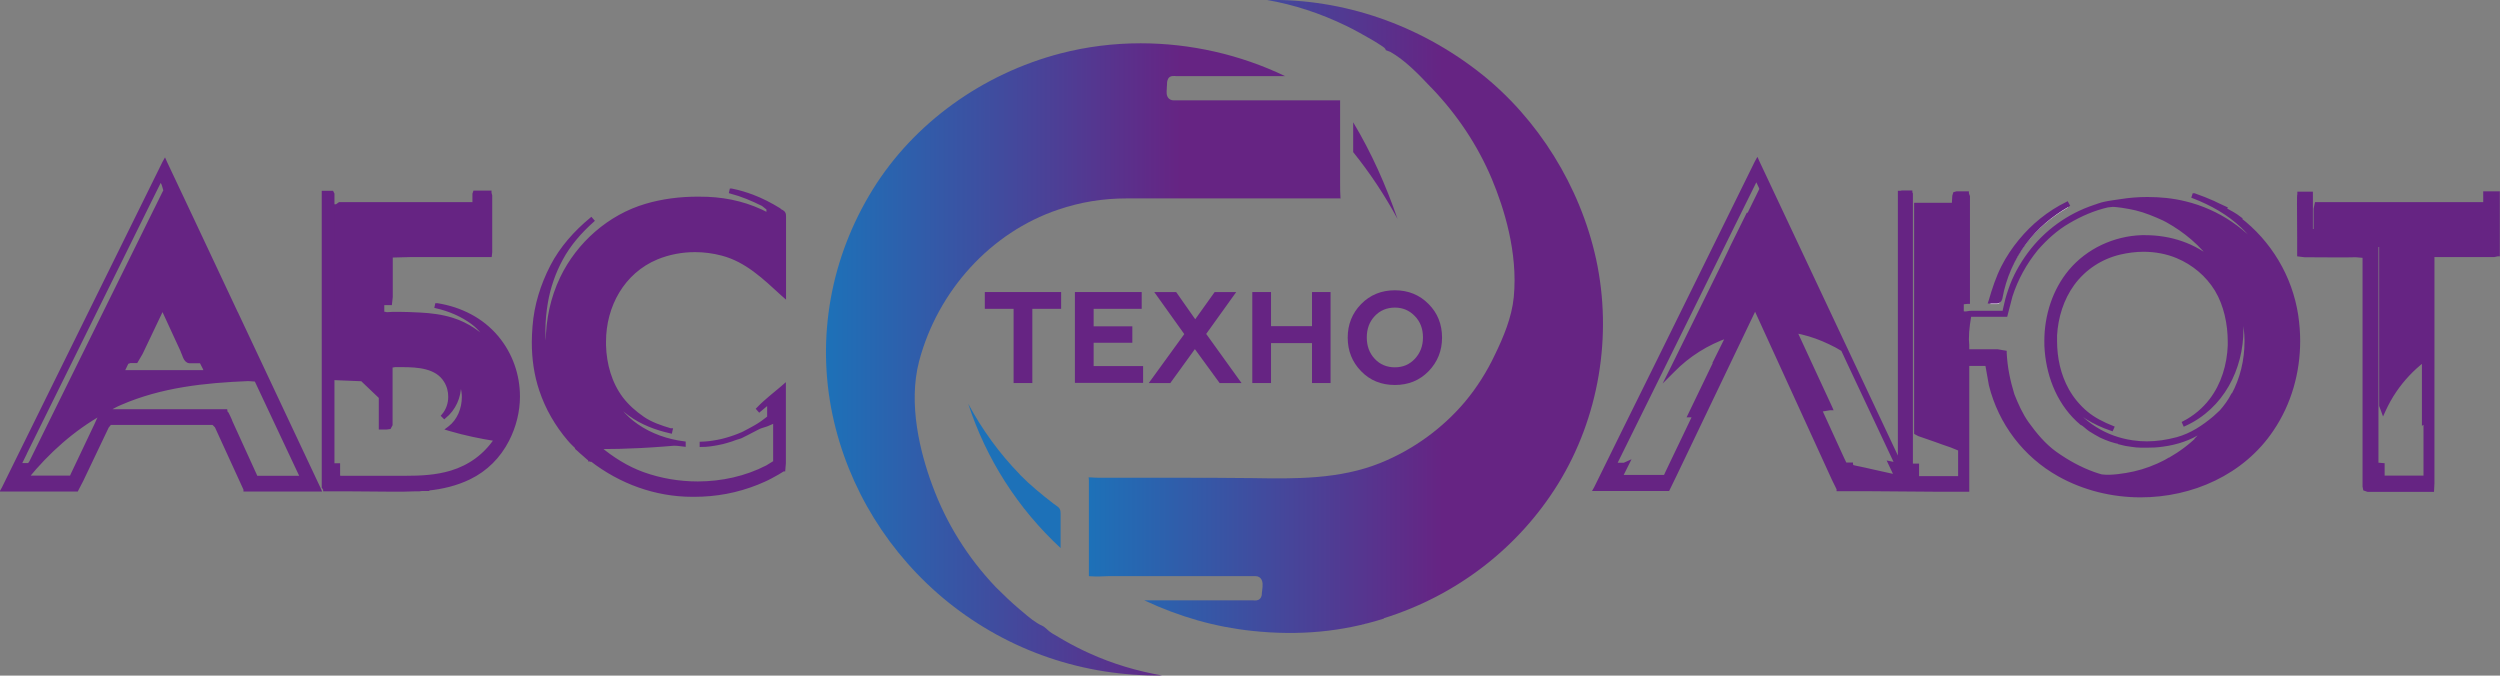 <?xml version="1.0" encoding="UTF-8"?><svg id="a" xmlns="http://www.w3.org/2000/svg" xmlns:xlink="http://www.w3.org/1999/xlink" viewBox="0 0 141.5 38.24"><rect x="0" y="0" width="141.5" height="38.24" fill="#808080" stroke="none"/><defs><style>.d{fill:#fff;}.e,.f{fill:#662483;}.g{fill:url(#c);}.f{stroke:#662483;stroke-miterlimit:10;stroke-width:.2px;}.h{fill:url(#b);}.i{fill:none;}.j{fill:#1d71b8;}</style><linearGradient id="b" x1="46.76" y1="20.35" x2="75.87" y2="20.35" gradientTransform="matrix(1, 0, 0, 1, 0, 0)" gradientUnits="userSpaceOnUse"><stop offset="0" stop-color="#1d71b8"/><stop offset=".69" stop-color="#662483"/></linearGradient><linearGradient id="c" x1="61.61" y1="17.9" x2="90.72" y2="17.9" xlink:href="#b"/></defs><path class="i" d="M14.04,21.59c-2.48,.1-4.92,.37-7.22,1.35-.3,.13-.57,.29-.85,.44h6.78l.03,.02v.02l.07,.14h.01l.05,.09s.02,.04,.03,.06l.1,.21h0v.02h0l1.45,3.2h2.59c-.29-.61-2.45-5.22-2.6-5.53l-.44-.03Z"/><polygon class="i" points="32.91 25.71 32.9 25.72 32.91 25.71 32.91 25.71"/><path class="i" d="M99.62,10.75c-.08-.18-.17-.35-.25-.53-.35,.71-.7,1.41-1.05,2.12-2.32,4.69-4.64,9.38-6.96,14.08h.53l.2-.09-.06,.12c-.11,.22-.22,.44-.33,.66h2.51l.1-.22c.11-.22,.21-.44,.31-.65,.41-.86,.83-1.72,1.24-2.58h-.28l1.48-3.09h-.02l.71-1.43c-1.17,.41-2.23,1.07-3.1,1.96l-.22,.22,.14-.28c1-2.03,2-4.05,3-6.08h0l.06-.13c.1-.21,.21-.42,.31-.62h0l.03-.09,.92-1.86c.19-.39,.38-.77,.57-1.16l.13-.27-.02-.09Z"/><path class="i" d="M107.37,26.42l-1.18-2.51c-.51-1.09-1.03-2.18-1.54-3.27-.11-.24-.22-.47-.33-.71l-.36-.21c-.25-.13-.5-.25-.76-.36-.5-.21-1.03-.37-1.57-.47,.66,1.43,1.33,2.87,1.99,4.3l.03,.06h-.06l-.36,.07-2.49-5.38c-.28-.6-.56-1.2-.84-1.81l-.19-.35-.08,.1c.13,.28,.25,.55,.38,.83,.55,1.2,1.1,2.4,1.65,3.6,.54,1.18,1.08,2.36,1.62,3.54,.27,.59,.54,1.18,.81,1.77,.07,.16,.14,.32,.22,.48l.15,.31h.33v.03l.09,.1,.23,.05c.3,.07,.61,.14,.91,.2,.44,.09,.89,.19,1.33,.29l-.36-.76,.1,.02,.29,.06Z"/><path class="i" d="M7.99,20.12h0l-.27,.46h-.34l-.18,.06c-.09,.18-.17,.36-.26,.54h4.77v-.02l-.08-.15-.02-.05h0l-.19-.38h-.65v0h-.01c-.26-.02-.32-.45-.39-.57-.38-.81-.75-1.63-1.13-2.45l-1.22,2.56Z"/><path class="i" d="M1.52,27.15h2.5l.07-.16c.17-.36,1.06-2.22,1.33-2.8,.09-.2,.19-.4,.28-.6l.05-.1c-1.64,.92-3.06,2.2-4.25,3.65Z"/><path class="i" d="M1.75,26.3c.34-.68,.68-1.36,1.01-2.05,1.17-2.37,4.68-9.47,5.27-10.66,.3-.59,.59-1.19,.88-1.78,.15-.3,.3-.61,.45-.91l-.1-.34c-.05-.11-.1-.21-.15-.32-.22,.45-.44,.89-.66,1.33-1.86,3.75-5.8,11.73-7.02,14.19h0c-.16,.34-.27,.56-.32,.67h.54l.1-.13Z"/><path class="i" d="M122.45,25.31c-.32,.05-.63,.06-.94,.06h-.27c-.2,0-.38-.03-.57-.06l-.33-.05h0l-.33-.08v-.02l-.23-.05h0l-.27-.09c-.19-.07-.39-.14-.57-.23-.21-.11-.41-.22-.6-.35-.17-.12-.33-.29-.49-.37h-.01c-1.22-1.04-1.85-2.55-1.98-4.11-.01-.18-.02-.37-.02-.55,0-1.42,.45-2.86,1.37-3.96,.99-1.18,2.5-1.88,4.04-1.93h.19c1.42,0,2.79,.44,3.87,1.38-.65-.96-1.6-1.73-2.6-2.29l-.21-.11c-.51-.24-1.03-.45-1.57-.58-.26-.06-.54-.11-.8-.15-.18-.02-.36-.05-.53-.05l-.28,.03c-.79,.18-1.52,.5-2.22,.91-.7,.4-1.27,.94-1.8,1.53-.65,.81-1.14,1.69-1.46,2.67h0l-.28,1.08h-2.05l-.08,.52c-.04,.29-.06,.58-.06,.87v.3l.02,.3,.05,.05h1.66l.41,.07v.04c.04,.82,.2,1.58,.44,2.37,.22,.56,.47,1.12,.82,1.61,.45,.63,.97,1.24,1.6,1.7,.68,.48,1.38,.87,2.16,1.15,.15,.05,.29,.1,.44,.14l.25,.03h.24c.31-.02,.61-.06,.91-.11,.62-.11,1.22-.29,1.8-.54,.22-.1,.42-.2,.64-.32h.02c.61-.35,1.17-.77,1.67-1.27,.2-.2,.38-.42,.56-.64-.13,.1-.26,.21-.4,.3-.64,.43-1.43,.68-2.18,.78Z"/><path class="i" d="M113.34,20.52v-.3l-.08-.05h-.08c.04,.31,.09,.62,.17,.93h0c.02,.1,.07,.19,.1,.28-.01-.06-.03-.13-.03-.19-.03-.22-.06-.44-.08-.66Z"/><path class="i" d="M126.86,18.75c0,2.22-1.09,4.41-3.23,5.38l-.04-.09h0c.6-.31,1.13-.75,1.54-1.29,.67-.88,1.01-1.99,1.04-3.09v-.21c0-1.01-.22-2.09-.74-2.94-.51-.84-1.3-1.5-2.21-1.88-.6-.25-1.26-.37-1.92-.37-.45,0-.9,.06-1.33,.16-1.06,.25-2.02,.88-2.67,1.76-.61,.84-.93,1.88-.98,2.91v.32c0,.96,.21,1.94,.68,2.78,.27,.49,.63,.92,1.06,1.28,.44,.37,.96,.62,1.49,.84h0l-.04,.09c-1-.34-1.88-.87-2.57-1.65,.87,1.32,2.2,2.16,3.75,2.38,.27,.04,.54,.06,.81,.06,.58,0,1.15-.09,1.72-.24,.8-.22,1.48-.67,2.11-1.2l.37-.34c.25-.29,.47-.6,.66-.94,.49-.92,.75-1.99,.75-3.04,0-.91-.2-1.81-.58-2.62,.19,.63,.32,1.28,.32,1.94Z"/><path class="i" d="M137.19,20.52c-.63,.49-1.19,1.08-1.64,1.74-.23,.34-.43,.7-.6,1.07l-.05,.11-.04-.11-.09-.24V14.03l-.24-.04v12.42l.33,.03v.71h2.41v-3.14l-.09,.05v-3.54Z"/><path class="d" d="M113.25,16.98h0c.21-1.13,.67-2.19,1.35-3.1,.66-.89,1.49-1.58,2.45-2.14l-.05-.09h0c-1.03,.51-1.93,1.24-2.65,2.12-.37,.45-.7,.94-.97,1.47-.31,.61-.52,1.26-.71,1.91l-.02,.06h.34c.17,.01,.24-.09,.25-.23Z"/><path class="i" d="M122.45,25.31c-.32,.05-.63,.06-.94,.06h-.27c-.2,0-.38-.03-.57-.06l-.33-.05h0l-.33-.08v-.02l-.23-.05h0l-.27-.09c-.19-.07-.39-.14-.57-.23-.21-.11-.41-.22-.6-.35-.17-.12-.33-.29-.49-.37h-.01c-1.22-1.04-1.85-2.55-1.98-4.11-.01-.18-.02-.37-.02-.55,0-1.42,.45-2.86,1.37-3.96,.99-1.18,2.5-1.88,4.04-1.93h.19c1.42,0,2.79,.44,3.87,1.38-.65-.96-1.6-1.73-2.6-2.29l-.21-.11c-.51-.24-1.03-.45-1.57-.58-.26-.06-.54-.11-.8-.15-.18-.02-.36-.05-.53-.05l-.28,.03c-.79,.18-1.52,.5-2.22,.91-.7,.4-1.27,.94-1.8,1.53-.65,.81-1.14,1.69-1.46,2.67h0l-.28,1.08h-2.05l-.08,.52c-.04,.29-.06,.58-.06,.87v.3l.02,.3,.05,.05h1.66l.41,.07v.04c.04,.82,.2,1.58,.44,2.37,.22,.56,.47,1.12,.82,1.61,.45,.63,.97,1.24,1.6,1.7,.68,.48,1.38,.87,2.16,1.15,.15,.05,.29,.1,.44,.14l.25,.03h.24c.31-.02,.61-.06,.91-.11,.62-.11,1.22-.29,1.8-.54,.22-.1,.42-.2,.64-.32h.02c.61-.35,1.17-.77,1.67-1.27,.2-.2,.38-.42,.56-.64-.13,.1-.26,.21-.4,.3-.64,.43-1.43,.68-2.18,.78Z"/><path class="i" d="M113.34,20.52v-.3l-.08-.05h-.08c.04,.31,.09,.62,.17,.93h0c.02,.1,.07,.19,.1,.28-.01-.06-.03-.13-.03-.19-.03-.22-.06-.44-.08-.66Z"/><path class="i" d="M99.62,10.75c-.08-.18-.17-.35-.25-.53-.35,.71-.7,1.41-1.05,2.12-2.32,4.69-4.64,9.38-6.96,14.08h.53l.2-.09-.06,.12c-.11,.22-.22,.44-.33,.66h2.51l.1-.22c.11-.22,.21-.44,.31-.65,.41-.86,.83-1.72,1.24-2.58h-.28l1.48-3.09h-.02l.71-1.43c-1.17,.41-2.23,1.07-3.1,1.96l-.22,.22,.14-.28c1-2.03,2-4.05,3-6.08h0l.06-.13c.1-.21,.21-.42,.31-.62h0l.03-.09,.92-1.86c.19-.39,.38-.77,.57-1.16l.13-.27-.02-.09Z"/><path class="i" d="M107.37,26.42l-1.18-2.51c-.51-1.09-1.03-2.18-1.54-3.27-.11-.24-.22-.47-.33-.71l-.36-.21c-.25-.13-.5-.25-.76-.36-.5-.21-1.03-.37-1.57-.47,.66,1.43,1.33,2.87,1.99,4.3l.03,.06h-.06l-.36,.07-2.49-5.38c-.28-.6-.56-1.2-.84-1.81l-.19-.35-.08,.1c.13,.28,.25,.55,.38,.83,.55,1.2,1.1,2.4,1.65,3.6,.54,1.18,1.08,2.36,1.62,3.54,.27,.59,.54,1.18,.81,1.77,.07,.16,.14,.32,.22,.48l.15,.31h.33v.03l.09,.1,.23,.05c.3,.07,.61,.14,.91,.2,.44,.09,.89,.19,1.33,.29l-.36-.76,.1,.02,.29,.06Z"/><path class="i" d="M126.86,18.75c0,2.22-1.09,4.41-3.23,5.38l-.04-.09h0c.6-.31,1.13-.75,1.54-1.29,.67-.88,1.01-1.99,1.04-3.09v-.21c0-1.01-.22-2.09-.74-2.94-.51-.84-1.3-1.5-2.21-1.88-.6-.25-1.26-.37-1.92-.37-.45,0-.9,.06-1.33,.16-1.06,.25-2.02,.88-2.67,1.76-.61,.84-.93,1.88-.98,2.91v.32c0,.96,.21,1.94,.68,2.78,.27,.49,.63,.92,1.06,1.28,.44,.37,.96,.62,1.49,.84h0l-.04,.09c-1-.34-1.88-.87-2.57-1.65,.87,1.32,2.2,2.16,3.75,2.38,.27,.04,.54,.06,.81,.06,.58,0,1.15-.09,1.72-.24,.8-.22,1.48-.67,2.11-1.2l.37-.34c.25-.29,.47-.6,.66-.94,.49-.92,.75-1.99,.75-3.04,0-.91-.2-1.81-.58-2.62,.19,.63,.32,1.28,.32,1.94Z"/><path class="h" d="M75.87,11.24v-.05c-.02-.29-.02-.58-.02-.87v-3.44c0-.38,0-.76,0-1.14v-.06h-9.43c-.14,0-.23-.07-.28-.12-.14-.15-.11-.39-.1-.54v-.06s.01-.08,.01-.13c0-.11,0-.24,.06-.36,.1-.21,.35-.17,.48-.16h6.15c-2.56-1.23-5.38-1.86-8.18-1.86-1.53,0-3.05,.19-4.52,.57-4.46,1.16-8.33,3.97-10.64,7.7-2.39,3.86-3.2,8.39-2.28,12.76,.88,4.16,3.21,7.92,6.55,10.61,3.44,2.76,7.67,4.2,12.1,4.14-1.43-.25-2.8-.66-4.1-1.25-.49-.22-.98-.47-1.45-.74-.22-.13-.45-.26-.68-.4-.12-.08-.21-.15-.29-.23-.09-.08-.17-.15-.24-.18-.42-.19-.78-.5-1.13-.8l-.18-.15c-.46-.39-.9-.81-1.33-1.24-1.6-1.68-2.81-3.62-3.6-5.77-.69-1.86-1.38-4.6-.75-7.02,1.06-4.01,4.07-7.3,7.86-8.58,1.26-.43,2.53-.64,3.89-.64h12.07Z"/><path class="d" d="M77.5,35.2c-1.56,.5,1.55-.48,0,0h0Z"/><path class="j" d="M57.73,26.86c-1.17-1.2-2.14-2.54-2.93-4.01,1.02,3.13,2.81,5.93,5.23,8.17v-1.95c0-.34-.12-.35-.41-.57-.66-.51-1.31-1.04-1.9-1.64Z"/><path class="g" d="M78.33,34.99c4.13-1.29,7.62-3.99,9.85-7.59,2.32-3.75,3.1-8.39,2.16-12.73-.9-4.12-3.29-7.96-6.55-10.53C80.3,1.39,76.02-.08,71.72,0c1.5,.26,3.01,.75,4.47,1.46,.52,.25,1.02,.54,1.46,.79,.21,.13,.42,.25,.62,.39,.04,.03,.14,.09,.17,.2,.03,.01,.06,.02,.08,.03,.06,.02,.13,.05,.18,.07,.84,.48,1.59,1.26,2.25,1.96l.1,.1c1.45,1.52,2.59,3.24,3.38,5.11,.7,1.67,1.49,4.18,1.25,6.7-.11,1.16-.6,2.3-1.06,3.25-.46,.98-1.04,1.89-1.71,2.69-1.27,1.5-2.91,2.69-4.75,3.44-2.33,.95-4.85,.91-7.28,.87-1.53-.02-3.05-.02-4.57-.02-1.04,0-2.08,0-3.12,0h-.36c-.36,0-.73,.01-1.09-.02-.1,0-.13,0-.13,0,.01,0,.02,.09,.02,.16,0,.05,0,.1,0,.15v5.28c.37,.03,.74,.02,1.1,0,.19,0,.38,0,.57,0h7.77c.14,0,.23,.07,.28,.12,.15,.17,.12,.44,.09,.68,0,.06-.02,.12-.02,.17,0,.06,0,.21-.12,.32-.11,.1-.25,.09-.37,.08-.04,0-.08,0-.13,0h-6.03c2.01,.94,4.02,1.51,6.12,1.73,2.64,.28,5.08,.05,7.44-.7Z"/><g><path class="e" d="M55.74,16.53h4.32v.95h-1.63v4.2h-1.06v-4.2h-1.63v-.95Z"/><path class="e" d="M60.84,21.68v-5.15h3.78v.95h-2.72v.99h2.19v.93h-2.19v1.32h2.8v.95h-3.86Z"/><path class="e" d="M66.57,16.53l1.08,1.54,1.1-1.54h1.22l-1.7,2.37,2,2.78h-1.24l-1.4-1.92-1.39,1.92h-1.22l2.01-2.77-1.7-2.38h1.24Z"/><path class="e" d="M70.88,21.68v-5.15h1.06v1.93h2.32v-1.93h1.05v5.15h-1.05v-2.26h-2.32v2.26h-1.06Z"/><path class="e" d="M77.04,17.21c.51-.52,1.15-.78,1.91-.78s1.4,.26,1.91,.78c.51,.51,.76,1.15,.76,1.9s-.26,1.38-.76,1.9c-.51,.52-1.14,.78-1.91,.78s-1.41-.26-1.91-.78c-.51-.52-.76-1.16-.76-1.9s.25-1.38,.76-1.9Zm1.91,3.58c.46,0,.83-.16,1.13-.48s.46-.72,.46-1.21-.15-.89-.46-1.21-.68-.48-1.13-.48-.84,.16-1.14,.48c-.3,.32-.45,.72-.45,1.21s.15,.89,.45,1.21c.3,.32,.68,.48,1.14,.48Z"/></g><path class="e" d="M76.59,6.92v1.69c.95,1.18,1.78,2.43,2.51,3.78-.66-1.91-1.47-3.73-2.51-5.47Z"/><path class="f" d="M24.73,17.26h-.01l-.02,.09c.73,.17,1.43,.46,2.04,.91,.45,.33,.77,.78,1.04,1.25-.58-.65-1.34-1.16-2.16-1.42-.6-.19-1.23-.27-1.85-.3-.4-.02-.81-.04-1.22-.04-.22,0-.44,0-.66,.02l-.24-.05v-.55h.44l.04-.36v-2.33l1.14-.03h4.47l.02-.18v-3.2h0l-.04-.14v-.04h-.85l-.03,.09h0v.56h-7.62l-.17,.12h-.02v9.76l1.46,.06,1.05,1v1.73h.35l.15-.02,.08-.15v-3.32l.23-.04h.4c.92,0,1.98,.07,2.47,.88,.17,.27,.25,.58,.25,.9,0,.39-.13,.77-.39,1.07l.07,.07h0c.56-.46,.85-1.13,.85-1.82,0-.15-.04-.3-.07-.44,.19,.34,.31,.73,.31,1.13,0,.67-.27,1.34-.79,1.74l-.08,.06,.1,.03c.85,.25,1.72,.43,2.6,.57-.61,.91-1.47,1.54-2.52,1.86-.86,.26-1.74,.3-2.63,.3-.3,0-.61,0-.91,0h-2.83l-.03-.14v-.57h-.32V10.98l-.04-.08h-.48V27.57l.08,.12v.02h1.37c.83,0,1.67,.02,2.5,.02,.41,0,.81,0,1.22-.02h.26s.1-.02,.15-.02h.31v-.02c.81-.08,1.62-.27,2.36-.63,.95-.46,1.68-1.2,2.16-2.13,.4-.78,.61-1.63,.61-2.47,0-1.19-.4-2.38-1.2-3.34-.86-1.03-2.07-1.63-3.38-1.84Zm88.51-.41h0c.21-1.13,.67-2.19,1.35-3.1,.66-.89,1.49-1.58,2.45-2.14l-.05-.09h0c-1.03,.51-1.93,1.24-2.65,2.12-.37,.45-.7,.94-.97,1.47-.31,.61-.52,1.26-.71,1.91l-.02,.06h.34c.17,.01,.24-.09,.25-.23Zm-99.86,.9l-.05-.12h0c-1.72-3.66-3.36-7.15-3.96-8.41l-.04-.09-.05,.09c-2.34,4.74-4.68,9.49-7.02,14.23-.69,1.4-1.38,2.79-2.07,4.2l-.04,.07H4.34l.29-.56c.2-.41,1.16-2.42,1.44-3.02l.16-.19h5.84l.18,.18c.54,1.19,1.08,2.37,1.63,3.56v.03h4.2l-.03-.07c-.78-1.65-2.76-5.87-4.66-9.9Zm-3.05,2.14c.07,.12,.14,.55,.39,.57h.01v0h.65l.19,.37h0l.02,.05,.07,.15v.02H6.93c.09-.18,.17-.36,.26-.54l.18-.06h.34l.27-.46h0l1.22-2.56c.38,.82,.75,1.63,1.13,2.45ZM1.42,25.65h0c1.22-2.47,5.16-10.45,7.02-14.2,.22-.45,.44-.89,.66-1.33,.05,.11,.1,.21,.15,.32l.1,.34c-.15,.3-.3,.6-.45,.91-.29,.59-.59,1.18-.88,1.78-.59,1.19-4.1,8.3-5.27,10.66-.34,.68-.68,1.37-1.01,2.05l-.1,.13h-.54c.05-.1,.16-.32,.32-.65Zm4.29-2.19c-.1,.2-.19,.4-.28,.6-.27,.57-1.16,2.44-1.33,2.8l-.07,.16H1.52c1.19-1.46,2.61-2.73,4.25-3.65l-.05,.1Zm8.78,3.55l-1.45-3.18h0v-.02h0l-.1-.22s-.01-.03-.03-.06l-.05-.1h-.01l-.08-.13v-.02h-.02v-.02H5.98c.28-.15,.55-.32,.85-.44,2.29-.99,4.74-1.25,7.22-1.35l.44,.03c.15,.31,2.31,4.92,2.6,5.53h-2.59ZM126.76,12.35c-.26-.2-.55-.35-.84-.51v-.02l.03-.04s-.1-.05-.26-.12l-.02,.04h-.01l.02-.04h0l-.23-.11s-.07-.04-.12-.06h-.02l-.02-.02h0c-.36-.16-.72-.3-1.09-.43h-.02l-.03,.09c1.03,.4,1.98,.93,2.78,1.69,.55,.52,.99,1.14,1.36,1.8-1.11-1.56-2.75-2.68-4.62-3.13-.69-.17-1.41-.24-2.13-.24-.51,0-1.01,.04-1.51,.12-.31,.05-.61,.08-.92,.15-.19,.04-.37,.11-.55,.17-1.48,.49-2.77,1.42-3.7,2.67-.46,.62-.84,1.3-1.09,2.04-.13,.36-.22,.72-.3,1.09l-.04,.2h-1.84c-.16,0-.24,.04-.38,.04l-.16-.03v-.55l.1-.03,.21-.02h.04v-5.98l-.06-.16v-.03h-.59l-.11,.03-.04,.13h0l-.03,.49h-2.13v12.92l.17,.09h0c.32,.11,.63,.22,.95,.33,.29,.11,.59,.21,.88,.31l.49,.2v1.62h-2.41v-.71h-.35V10.97l-.03-.06v-.03h-.48l-.1,.02h-.04v15.33c-2.3-4.89-7.58-16.1-8.02-17.04l-.04-.09-.05,.09c-1.15,2.33-2.3,4.66-3.45,7-1.35,2.74-2.7,5.48-4.06,8.22-.53,1.07-1.05,2.14-1.58,3.21l-.04,.07h4.13l.39-.8c.28-.59,3.27-6.84,4.54-9.48v.02h.01c1.13,2.47,4.3,9.4,4.43,9.69l.27,.55v.03h1.47c1.3,0,2.6,.03,3.9,.03h1.94v-7.05l.06-.07h1.04l.21,1.18h0c.54,2.16,1.93,3.99,3.87,5.08,1.41,.79,3.02,1.18,4.62,1.18,2.89,0,5.77-1.26,7.43-3.73,1.01-1.49,1.5-3.25,1.5-5.03,0-.48-.04-.96-.11-1.44-.33-2.17-1.51-4.15-3.26-5.48Zm-27.83-.21l-.92,1.86-.03,.07h0c-.1,.22-.21,.43-.31,.64l-.06,.13h0c-1,2.03-2,4.05-3,6.08l-.14,.28,.22-.22c.87-.89,1.93-1.55,3.1-1.96l-.71,1.43h.02l-1.48,3.07h.28c-.41,.87-.83,1.73-1.24,2.59-.1,.22-.21,.44-.31,.65l-.1,.22h-2.51c.11-.22,.22-.44,.33-.66l.06-.12-.2,.09h-.53c2.32-4.69,4.64-9.38,6.96-14.08,.35-.71,.7-1.41,1.05-2.12,.08,.18,.17,.35,.25,.53l.02,.09-.13,.27c-.19,.39-.38,.77-.57,1.16Zm8.4,14.82c-.44-.1-.88-.19-1.33-.29-.3-.07-.61-.14-.91-.2l-.23-.05-.08-.1v-.04h-.34l-.15-.31c-.07-.16-.15-.32-.22-.48-.27-.59-.54-1.18-.81-1.77-.54-1.18-1.08-2.36-1.62-3.54-.55-1.2-1.1-2.4-1.65-3.6-.13-.28-.26-.56-.38-.84l.08-.1,.19,.35c.28,.6,.56,1.2,.84,1.81l2.49,5.38,.36-.06h.06l-.03-.07c-.66-1.43-1.33-2.86-1.99-4.3,.54,.1,1.07,.26,1.57,.47,.26,.11,.51,.23,.76,.36l.36,.21c.11,.24,.22,.48,.33,.71,.51,1.09,1.03,2.18,1.54,3.27l1.18,2.51-.29-.06-.1-.02,.36,.76Zm6.02-5.99h0c-.08-.31-.13-.62-.17-.93h.08l.06,.05v.3c.03,.22,.06,.45,.1,.66,0,.06,.02,.13,.03,.19-.03-.09-.08-.18-.1-.28Zm11.12,3.77c-.5,.5-1.06,.91-1.67,1.26h-.02c-.21,.13-.42,.23-.64,.33-.58,.26-1.18,.44-1.8,.54-.3,.05-.61,.09-.91,.1h-.24l-.25-.02c-.15-.04-.29-.09-.44-.14-.78-.28-1.48-.67-2.16-1.15-.63-.45-1.15-1.07-1.6-1.7-.35-.49-.6-1.06-.82-1.61-.24-.78-.4-1.55-.44-2.37v-.04l-.41-.07h-1.66l-.05-.05v-.3l-.02-.3c0-.29,.02-.58,.06-.87l.08-.52h2.05l.28-1.08h0c.32-.99,.81-1.87,1.46-2.67,.53-.6,1.11-1.13,1.8-1.53,.7-.41,1.43-.73,2.22-.91l.28-.03c.17,0,.35,.03,.53,.05,.27,.04,.54,.09,.8,.15,.54,.13,1.06,.35,1.57,.58l.21,.11c1,.56,1.95,1.34,2.6,2.29-1.08-.94-2.45-1.38-3.87-1.38h-.19c-1.54,.05-3.05,.75-4.04,1.93-.92,1.1-1.37,2.54-1.37,3.96,0,.18,0,.37,.02,.55,.13,1.56,.76,3.08,1.98,4.11h.01c.16,.08,.32,.26,.49,.37,.2,.13,.4,.24,.6,.35,.18,.09,.38,.16,.57,.23l.27,.08h0l.23,.05v.02l.33,.08h0l.33,.05c.19,.03,.37,.05,.57,.05h.27c.31,0,.63-.01,.94-.06,.76-.1,1.54-.35,2.18-.78,.14-.09,.27-.2,.4-.3-.18,.22-.36,.44-.56,.64Zm1.9-2.38c-.18,.34-.4,.65-.66,.94l-.37,.34c-.63,.53-1.31,.98-2.11,1.2-.56,.15-1.14,.24-1.72,.24-.27,0-.54-.02-.81-.06-1.55-.22-2.89-1.07-3.75-2.38,.69,.78,1.56,1.31,2.57,1.65l.04-.09h0c-.54-.22-1.05-.47-1.49-.84-.43-.36-.79-.8-1.06-1.28-.47-.84-.68-1.81-.68-2.78v-.32c.06-1.04,.38-2.07,.99-2.91,.65-.89,1.6-1.51,2.67-1.76,.43-.1,.88-.16,1.33-.16,.66,0,1.33,.12,1.92,.37,.91,.38,1.7,1.04,2.21,1.88,.52,.86,.74,1.94,.74,2.94v.21c-.04,1.1-.37,2.21-1.04,3.09-.41,.54-.94,.98-1.54,1.29h0l.04,.09c2.13-.97,3.23-3.16,3.23-5.38,0-.65-.13-1.3-.32-1.94,.38,.82,.58,1.72,.58,2.62,0,1.06-.25,2.12-.75,3.04Zm14.28-11.42v.6h-9.54l-.06,.28h0v.29c0,.19,0,.39,0,.58v.37h-.24v-2.11h-.68v.04c-.02,.05-.02,.27-.02,.59,0,.63,.01,1.58,.01,1.9v.04c0,.18,0,.37,0,.55v.35l.32,.04h0c.63,0,1.25,.01,1.88,.01,.34,0,.68,0,1.02-.01l.48,.04v13.03l.03,.15,.17,.06h3.65l.02-.4V14.45h3.48l.18-.04h.04v-3.48h-.74Zm-3.38,16.08h-2.4v-.71l-.35-.03V13.86l.24,.04v9.06l.09,.24,.04,.11,.05-.11c.17-.37,.37-.73,.6-1.07,.45-.66,1-1.25,1.64-1.74v3.54l.09-.05v3.14ZM44.1,11.87c-.49-.3-.99-.56-1.52-.76-.38-.14-.77-.26-1.18-.34h-.01l-.02,.09c.64,.17,1.22,.42,1.81,.71l.3,.24v.34c-1.07-.57-2.22-.86-3.43-.91-.18,0-.36-.01-.55-.01-.99,0-1.98,.12-2.93,.4-2.08,.61-3.85,2.17-4.78,4.12-.53,1.11-.8,2.36-.8,3.61,0,.82,.16,1.63,.4,2.4-.41-.97-.62-1.99-.62-3.04,0-.53,.05-1.07,.14-1.6,.15-.87,.44-1.71,.86-2.48,.45-.83,1.06-1.52,1.76-2.15l-.07-.08c-.89,.74-1.68,1.62-2.22,2.66-.55,1.07-.91,2.21-1,3.41-.02,.3-.04,.59-.04,.88,0,.92,.12,1.83,.42,2.72,.34,1.02,.89,1.97,1.59,2.79,.15,.18,.32,.33,.49,.5l-.02,.02,.08,.07,.02-.02h0l-.02,.02,.13,.12h0l.14,.12,.26,.23,.09,.07h.01v.02h.04l.02,.02h.03v-.02c1.64,1.27,3.63,2,5.71,2h.1c1.24,0,2.42-.22,3.57-.68,.26-.11,.53-.22,.78-.36l.38-.21,.31-.19h.02l.03-.36v-4.37l-.08,.07c-.45,.39-.95,.76-1.37,1.2l-.02,.02h0l.07,.08c.18-.15,.36-.3,.54-.45v.86c-.22,.17-.44,.34-.68,.48-.14,.09-.29,.16-.43,.24-.12,.06-.24,.13-.36,.19-.16,.07-.32,.13-.48,.19-.15,.05-.29,.1-.44,.14-.17,.05-.33,.09-.5,.12-.31,.06-.61,.1-.93,.11v.1c.32,0,.64-.05,.95-.11,.17-.03,.33-.07,.49-.12,.16-.04,.32-.1,.48-.16,.1-.04,.2-.05,.29-.09,.06-.02,.11-.06,.16-.08,.15-.07,.3-.15,.45-.23,.11-.06,.23-.11,.33-.17,.15-.09,.36-.14,.54-.2,.16-.06,.32-.14,.47-.21v2.33l-.44,.27c-1.2,.62-2.57,.92-3.93,.92-1.06,0-2.11-.18-3.09-.53-.92-.33-1.77-.87-2.52-1.5,.79,0,1.57-.02,2.36-.06,.42-.02,.83-.05,1.25-.08,.21-.01,.42-.04,.62-.05h.1c.16,0,.32,.03,.5,.05v-.1c-.94-.12-1.88-.44-2.67-.99-.71-.49-1.25-1.16-1.63-1.92,.35,.48,.75,.92,1.23,1.27,.7,.51,1.48,.8,2.31,.99l.02-.09h0s-.01,0-.02,0c-.54-.16-1.11-.35-1.57-.67-.45-.31-.87-.68-1.2-1.11-.65-.86-.95-1.94-.98-3.02v-.2c0-2.03,1.05-3.95,2.97-4.75,.68-.28,1.42-.42,2.17-.42,.52,0,1.04,.07,1.53,.2,1.39,.36,2.4,1.35,3.44,2.3l.08,.07v-4.46c.01-.22-.04-.26-.26-.37Z"/></svg>